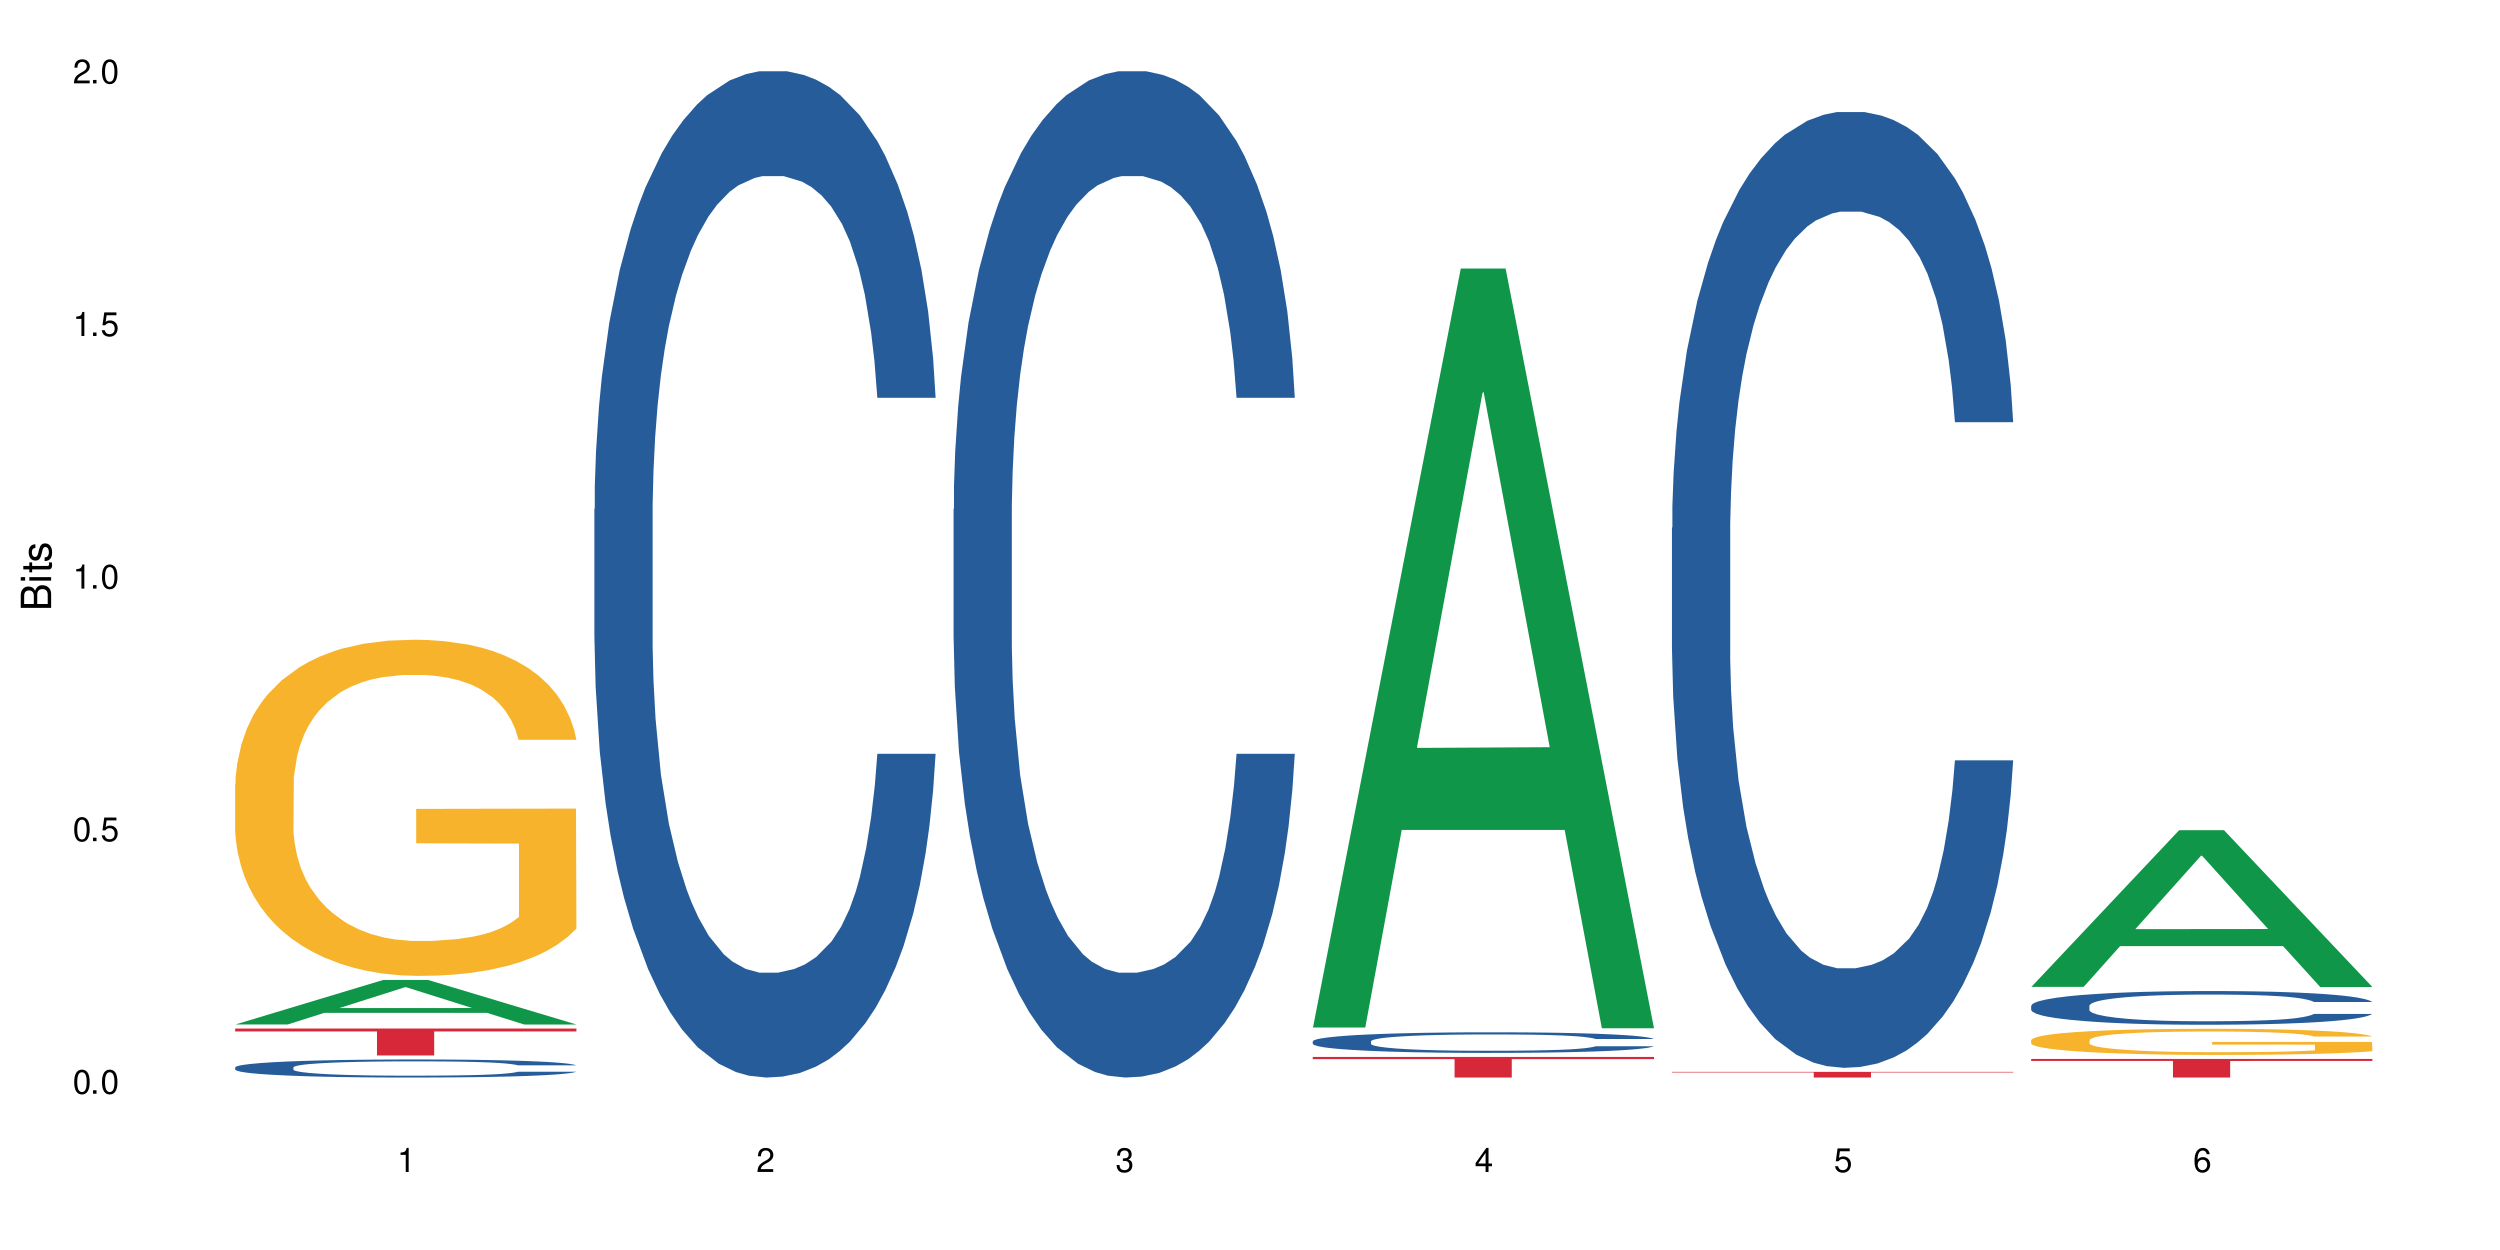 <?xml version="1.0" encoding="UTF-8"?>
<svg xmlns="http://www.w3.org/2000/svg" xmlns:xlink="http://www.w3.org/1999/xlink" width="720" height="360" viewBox="0 0 720 360">
<defs>
<g>
<g id="glyph-0-0">
</g>
<g id="glyph-0-1">
<path d="M 2.641 -6.938 C 2 -6.938 1.422 -6.656 1.078 -6.172 C 0.641 -5.562 0.406 -4.641 0.406 -3.359 C 0.406 -1.016 1.188 0.219 2.641 0.219 C 4.078 0.219 4.859 -1.016 4.859 -3.297 C 4.859 -4.641 4.656 -5.547 4.203 -6.172 C 3.844 -6.656 3.281 -6.938 2.641 -6.938 Z M 2.641 -6.188 C 3.547 -6.188 4 -5.25 4 -3.375 C 4 -1.406 3.562 -0.484 2.625 -0.484 C 1.734 -0.484 1.281 -1.438 1.281 -3.344 C 1.281 -5.25 1.734 -6.188 2.641 -6.188 Z M 2.641 -6.188 "/>
</g>
<g id="glyph-0-2">
<path d="M 1.828 -1 L 0.828 -1 L 0.828 0 L 1.828 0 Z M 1.828 -1 "/>
</g>
<g id="glyph-0-3">
<path d="M 4.562 -6.797 L 1.062 -6.797 L 0.547 -3.094 L 1.328 -3.094 C 1.719 -3.562 2.047 -3.734 2.578 -3.734 C 3.484 -3.734 4.062 -3.109 4.062 -2.094 C 4.062 -1.125 3.484 -0.531 2.578 -0.531 C 1.828 -0.531 1.375 -0.906 1.188 -1.672 L 0.328 -1.672 C 0.453 -1.109 0.547 -0.844 0.75 -0.594 C 1.125 -0.078 1.828 0.219 2.594 0.219 C 3.969 0.219 4.922 -0.781 4.922 -2.219 C 4.922 -3.562 4.031 -4.484 2.719 -4.484 C 2.25 -4.484 1.859 -4.359 1.469 -4.062 L 1.734 -5.969 L 4.562 -5.969 Z M 4.562 -6.797 "/>
</g>
<g id="glyph-0-4">
<path d="M 2.484 -4.938 L 2.484 0 L 3.328 0 L 3.328 -6.938 L 2.766 -6.938 C 2.469 -5.875 2.281 -5.734 0.984 -5.562 L 0.984 -4.938 Z M 2.484 -4.938 "/>
</g>
<g id="glyph-0-5">
<path d="M 4.859 -0.828 L 1.281 -0.828 C 1.359 -1.406 1.672 -1.781 2.5 -2.281 L 3.469 -2.828 C 4.406 -3.344 4.906 -4.062 4.906 -4.906 C 4.906 -5.484 4.672 -6.031 4.266 -6.406 C 3.859 -6.766 3.375 -6.938 2.719 -6.938 C 1.859 -6.938 1.219 -6.625 0.844 -6.031 C 0.609 -5.672 0.5 -5.234 0.484 -4.531 L 1.328 -4.531 C 1.359 -5.016 1.406 -5.281 1.531 -5.516 C 1.75 -5.938 2.188 -6.203 2.703 -6.203 C 3.469 -6.203 4.031 -5.641 4.031 -4.891 C 4.031 -4.344 3.719 -3.859 3.125 -3.516 L 2.234 -3 C 0.812 -2.172 0.406 -1.531 0.328 -0.016 L 4.859 -0.016 Z M 4.859 -0.828 "/>
</g>
<g id="glyph-0-6">
<path d="M 2.125 -3.188 L 2.578 -3.188 C 3.5 -3.188 3.984 -2.766 3.984 -1.922 C 3.984 -1.062 3.469 -0.531 2.594 -0.531 C 1.656 -0.531 1.203 -1 1.156 -2.016 L 0.312 -2.016 C 0.344 -1.453 0.438 -1.094 0.609 -0.781 C 0.953 -0.109 1.625 0.219 2.547 0.219 C 3.953 0.219 4.859 -0.625 4.859 -1.938 C 4.859 -2.828 4.516 -3.297 3.703 -3.594 C 4.344 -3.844 4.656 -4.328 4.656 -5.031 C 4.656 -6.219 3.875 -6.938 2.578 -6.938 C 1.203 -6.938 0.484 -6.172 0.453 -4.703 L 1.297 -4.703 C 1.312 -5.125 1.344 -5.359 1.453 -5.578 C 1.641 -5.969 2.062 -6.203 2.594 -6.203 C 3.344 -6.203 3.797 -5.75 3.797 -5 C 3.797 -4.516 3.609 -4.219 3.25 -4.047 C 3.016 -3.953 2.703 -3.922 2.125 -3.906 Z M 2.125 -3.188 "/>
</g>
<g id="glyph-0-7">
<path d="M 3.141 -1.672 L 3.141 0 L 3.984 0 L 3.984 -1.672 L 4.984 -1.672 L 4.984 -2.438 L 3.984 -2.438 L 3.984 -6.938 L 3.359 -6.938 L 0.266 -2.578 L 0.266 -1.672 Z M 3.141 -2.438 L 1 -2.438 L 3.141 -5.5 Z M 3.141 -2.438 "/>
</g>
<g id="glyph-0-8">
<path d="M 4.781 -5.125 C 4.609 -6.266 3.891 -6.938 2.844 -6.938 C 2.094 -6.938 1.422 -6.578 1.031 -5.953 C 0.594 -5.266 0.406 -4.422 0.406 -3.172 C 0.406 -2 0.578 -1.25 0.984 -0.641 C 1.359 -0.078 1.953 0.219 2.703 0.219 C 3.984 0.219 4.922 -0.75 4.922 -2.094 C 4.922 -3.375 4.062 -4.281 2.844 -4.281 C 2.172 -4.281 1.641 -4.031 1.281 -3.516 C 1.281 -5.234 1.828 -6.188 2.797 -6.188 C 3.391 -6.188 3.797 -5.797 3.938 -5.125 Z M 2.734 -3.531 C 3.547 -3.531 4.062 -2.953 4.062 -2.031 C 4.062 -1.156 3.484 -0.531 2.703 -0.531 C 1.922 -0.531 1.328 -1.188 1.328 -2.078 C 1.328 -2.938 1.906 -3.531 2.734 -3.531 Z M 2.734 -3.531 "/>
</g>
<g id="glyph-1-0">
</g>
<g id="glyph-1-1">
<path d="M 0 -0.953 L 0 -4.891 C 0 -5.719 -0.234 -6.344 -0.734 -6.797 C -1.188 -7.234 -1.812 -7.469 -2.5 -7.469 C -3.547 -7.469 -4.188 -7 -4.625 -5.875 C -4.984 -6.688 -5.625 -7.094 -6.531 -7.094 C -7.172 -7.094 -7.734 -6.859 -8.141 -6.391 C -8.562 -5.922 -8.75 -5.344 -8.75 -4.5 L -8.75 -0.953 Z M -4.984 -2.062 L -7.766 -2.062 L -7.766 -4.219 C -7.766 -4.844 -7.688 -5.203 -7.453 -5.5 C -7.219 -5.812 -6.859 -5.969 -6.375 -5.969 C -5.891 -5.969 -5.531 -5.812 -5.297 -5.5 C -5.062 -5.203 -4.984 -4.844 -4.984 -4.219 Z M -0.984 -2.062 L -4 -2.062 L -4 -4.781 C -4 -5.766 -3.438 -6.359 -2.484 -6.359 C -1.547 -6.359 -0.984 -5.766 -0.984 -4.781 Z M -0.984 -2.062 "/>
</g>
<g id="glyph-1-2">
<path d="M -6.281 -1.797 L -6.281 -0.797 L 0 -0.797 L 0 -1.797 Z M -8.75 -1.797 L -8.75 -0.797 L -7.484 -0.797 L -7.484 -1.797 Z M -8.75 -1.797 "/>
</g>
<g id="glyph-1-3">
<path d="M -6.281 -3.047 L -6.281 -2.016 L -8.016 -2.016 L -8.016 -1.016 L -6.281 -1.016 L -6.281 -0.172 L -5.469 -0.172 L -5.469 -1.016 L -0.719 -1.016 C -0.078 -1.016 0.281 -1.453 0.281 -2.234 C 0.281 -2.5 0.25 -2.719 0.188 -3.047 L -0.641 -3.047 C -0.609 -2.906 -0.594 -2.766 -0.594 -2.562 C -0.594 -2.141 -0.719 -2.016 -1.156 -2.016 L -5.469 -2.016 L -5.469 -3.047 Z M -6.281 -3.047 "/>
</g>
<g id="glyph-1-4">
<path d="M -4.531 -5.25 C -5.766 -5.25 -6.469 -4.422 -6.469 -2.969 C -6.469 -1.516 -5.719 -0.562 -4.547 -0.562 C -3.562 -0.562 -3.094 -1.062 -2.734 -2.562 L -2.516 -3.484 C -2.344 -4.188 -2.094 -4.469 -1.641 -4.469 C -1.047 -4.469 -0.641 -3.875 -0.641 -3 C -0.641 -2.453 -0.797 -2 -1.062 -1.75 C -1.25 -1.594 -1.422 -1.531 -1.875 -1.469 L -1.875 -0.406 C -0.422 -0.453 0.281 -1.266 0.281 -2.922 C 0.281 -4.5 -0.5 -5.516 -1.719 -5.516 C -2.656 -5.516 -3.172 -4.984 -3.469 -3.734 L -3.703 -2.766 C -3.891 -1.953 -4.156 -1.609 -4.594 -1.609 C -5.188 -1.609 -5.547 -2.125 -5.547 -2.938 C -5.547 -3.75 -5.203 -4.172 -4.531 -4.203 Z M -4.531 -5.25 "/>
</g>
</g>
</defs>
<rect x="-72" y="-36" width="864" height="432" fill="rgb(100%, 100%, 100%)" fill-opacity="1"/>
<path fill-rule="nonzero" fill="rgb(6.275%, 58.824%, 28.235%)" fill-opacity="1" d="M 67.73 295.051 L 67.836 295.039 L 110.359 282.227 L 123.273 282.227 L 166.008 295.062 L 150.992 295.062 L 140.281 291.711 L 93.352 291.711 L 82.852 295.051 L 67.73 295.051 L 97.863 290.324 L 135.977 290.312 L 116.973 284.324 L 116.766 284.312 L 116.555 284.348 L 97.758 290.312 L 97.863 290.324 Z M 67.73 295.051 "/>
<path fill-rule="nonzero" fill="rgb(14.51%, 36.078%, 60%)" fill-opacity="1" d="M 67.73 307.395 L 67.852 307.391 L 67.852 307.277 L 68.211 307.098 L 69.051 306.867 L 69.887 306.711 L 72.047 306.43 L 75.043 306.16 L 78.156 305.949 L 80.434 305.828 L 82.473 305.73 L 87.145 305.555 L 90.145 305.465 L 93.379 305.387 L 97.332 305.305 L 100.211 305.258 L 106.684 305.18 L 111.477 305.148 L 115.191 305.133 L 123.223 305.133 L 128.016 305.152 L 131.492 305.176 L 135.324 305.215 L 138.562 305.258 L 144.195 305.363 L 149.227 305.496 L 151.504 305.57 L 155.102 305.719 L 157.855 305.859 L 159.773 305.984 L 161.934 306.16 L 163.848 306.375 L 165.289 306.617 L 166.008 306.82 L 149.227 306.82 L 148.391 306.629 L 147.43 306.484 L 145.633 306.289 L 143.836 306.152 L 141.316 306.012 L 139.039 305.922 L 135.926 305.832 L 133.168 305.773 L 130.293 305.73 L 127.535 305.703 L 122.262 305.676 L 116.148 305.676 L 113.871 305.684 L 109.199 305.723 L 106.684 305.758 L 103.086 305.824 L 100.57 305.883 L 97.574 305.98 L 95.535 306.059 L 93.02 306.184 L 91.223 306.293 L 89.184 306.449 L 87.984 306.57 L 86.906 306.703 L 85.949 306.859 L 85.23 307.023 L 84.75 307.199 L 84.508 307.371 L 84.508 308.109 L 84.75 308.281 L 85.348 308.48 L 86.906 308.77 L 89.184 309.02 L 91.82 309.219 L 94.336 309.363 L 95.777 309.43 L 97.691 309.504 L 100.688 309.602 L 105.004 309.695 L 107.52 309.734 L 111.355 309.773 L 115.312 309.789 L 120.586 309.789 L 125.258 309.773 L 128.375 309.746 L 131.609 309.711 L 136.043 309.629 L 138.801 309.555 L 141.199 309.461 L 142.996 309.371 L 144.195 309.297 L 145.992 309.148 L 147.43 308.988 L 148.508 308.82 L 149.227 308.66 L 166.008 308.66 L 165.289 308.852 L 164.207 309.035 L 163.129 309.172 L 161.453 309.34 L 159.535 309.488 L 156.777 309.652 L 154.5 309.762 L 151.504 309.883 L 148.75 309.973 L 145.754 310.051 L 141.316 310.148 L 138.441 310.195 L 135.324 310.238 L 131.609 310.277 L 126.938 310.309 L 121.902 310.328 L 117.227 310.332 L 112.195 310.324 L 108.48 310.305 L 103.566 310.262 L 97.453 310.176 L 93.02 310.086 L 89.543 309.996 L 86.547 309.898 L 83.191 309.773 L 78.875 309.562 L 76.238 309.402 L 74.441 309.27 L 72.406 309.082 L 70.969 308.918 L 69.289 308.648 L 68.09 308.312 L 67.73 308.051 Z M 67.73 307.395 "/>
<path fill-rule="nonzero" fill="rgb(96.863%, 70.196%, 16.863%)" fill-opacity="1" d="M 67.73 225.711 L 67.852 225.621 L 67.852 223.852 L 68.332 219.871 L 69.527 214.391 L 71.086 209.883 L 72.766 206.344 L 73.844 204.488 L 75.641 201.836 L 77.199 199.891 L 81.152 195.91 L 86.188 192.195 L 88.945 190.605 L 92.059 189.102 L 96.496 187.422 L 98.531 186.801 L 104.766 185.387 L 111.836 184.504 L 119.625 184.238 L 123.223 184.328 L 128.133 184.68 L 134.848 185.652 L 138.68 186.535 L 141.676 187.422 L 144.793 188.57 L 148.629 190.34 L 152.223 192.461 L 155.102 194.582 L 157.977 197.234 L 160.375 200.066 L 162.41 203.16 L 164.207 206.875 L 165.289 209.969 L 166.008 213.062 L 149.348 213.062 L 148.391 209.969 L 147.309 207.582 L 145.512 204.664 L 143.715 202.543 L 141.918 200.863 L 138.562 198.562 L 135.684 197.148 L 132.09 195.91 L 128.613 195.113 L 124.66 194.582 L 122.262 194.406 L 115.91 194.406 L 110.156 195.027 L 106.801 195.734 L 104.406 196.441 L 101.047 197.766 L 99.012 198.828 L 97.812 199.535 L 94.219 202.277 L 91.82 204.754 L 90.504 206.434 L 88.824 209.086 L 87.625 211.473 L 86.309 215.008 L 85.59 217.664 L 84.629 223.676 L 84.508 239.59 L 84.871 242.953 L 85.59 246.578 L 86.547 249.762 L 87.984 253.121 L 89.422 255.684 L 91.941 259.133 L 94.098 261.434 L 95.777 262.938 L 99.012 265.324 L 100.328 266.121 L 103.445 267.711 L 106.684 268.949 L 110.637 270.012 L 113.633 270.539 L 118.426 270.984 L 124.539 270.984 L 131.73 270.453 L 136.285 269.746 L 139.398 269.039 L 141.438 268.418 L 143.953 267.445 L 145.754 266.562 L 147.43 265.59 L 149.469 264.086 L 149.469 242.953 L 119.863 242.863 L 119.863 232.961 L 165.887 232.871 L 166.008 267.445 L 163.488 269.832 L 160.375 272.133 L 157.379 273.902 L 154.262 275.402 L 149.828 277.082 L 146.23 278.145 L 140.719 279.383 L 135.684 280.18 L 130.41 280.711 L 125.738 280.973 L 120.223 281.062 L 115.312 280.887 L 110.039 280.355 L 105.844 279.648 L 102.008 278.766 L 98.172 277.613 L 93.379 275.758 L 90.262 274.254 L 87.027 272.398 L 83.789 270.188 L 80.914 267.801 L 78.996 265.941 L 77.078 263.82 L 75.043 261.168 L 73.125 258.16 L 71.688 255.418 L 70.367 252.324 L 69.41 249.406 L 68.449 245.43 L 67.969 242.246 L 67.73 239.504 Z M 67.73 225.711 "/>
<path fill-rule="nonzero" fill="rgb(83.922%, 15.686%, 22.353%)" fill-opacity="1" d="M 67.73 296.227 L 166.008 296.227 L 166.008 297.055 L 125.047 297.062 L 125.047 303.969 L 108.57 303.969 L 108.57 297.07 L 108.332 297.055 L 67.73 297.055 Z M 67.73 296.227 "/>
<path fill-rule="nonzero" fill="rgb(14.51%, 36.078%, 60%)" fill-opacity="1" d="M 171.18 146.621 L 171.297 146.355 L 171.297 140 L 171.66 129.934 L 172.496 117.215 L 173.336 108.477 L 175.492 92.844 L 178.488 77.746 L 181.605 66.09 L 183.883 59.203 L 185.922 53.902 L 190.594 44.102 L 193.59 39.07 L 196.828 34.566 L 200.781 30.062 L 203.656 27.414 L 210.129 23.176 L 214.922 21.32 L 218.641 20.527 L 226.668 20.527 L 231.461 21.586 L 234.938 22.91 L 238.773 25.031 L 242.008 27.414 L 247.641 33.242 L 252.676 40.66 L 254.953 44.898 L 258.547 53.109 L 261.305 61.055 L 263.223 67.945 L 265.379 77.746 L 267.297 89.668 L 268.734 103.176 L 269.453 114.566 L 252.676 114.566 L 251.836 103.973 L 250.879 95.758 L 249.082 84.898 L 247.281 77.215 L 244.766 69.535 L 242.488 64.5 L 239.371 59.469 L 236.617 56.289 L 233.738 53.902 L 230.984 52.316 L 225.711 50.727 L 219.598 50.727 L 217.32 51.254 L 212.645 53.375 L 210.129 55.23 L 206.535 58.938 L 204.016 62.383 L 201.02 67.68 L 198.984 72.184 L 196.469 79.07 L 194.668 85.164 L 192.633 93.906 L 191.434 100.527 L 190.355 107.945 L 189.395 116.688 L 188.676 125.957 L 188.199 135.762 L 187.957 145.297 L 187.957 186.355 L 188.199 195.895 L 188.797 207.02 L 190.355 223.18 L 192.633 237.219 L 195.27 248.344 L 197.785 256.293 L 199.223 260 L 201.141 264.238 L 204.137 269.535 L 208.453 274.836 L 210.969 276.953 L 214.805 279.074 L 218.758 280.133 L 224.031 280.133 L 228.707 279.074 L 231.82 277.75 L 235.059 275.629 L 239.492 271.125 L 242.25 266.887 L 244.645 261.855 L 246.445 256.82 L 247.641 252.582 L 249.441 244.371 L 250.879 235.363 L 251.957 226.094 L 252.676 217.086 L 269.453 217.086 L 268.734 227.684 L 267.656 238.012 L 266.578 245.695 L 264.898 254.969 L 262.984 263.18 L 260.227 272.449 L 257.949 278.543 L 254.953 285.168 L 252.195 290.199 L 249.199 294.703 L 244.766 300 L 241.891 302.648 L 238.773 305.035 L 235.059 307.152 L 230.383 309.008 L 225.352 310.066 L 220.676 310.332 L 215.645 309.801 L 211.926 308.742 L 207.012 306.359 L 200.902 301.59 L 196.469 296.559 L 192.992 291.523 L 189.996 286.227 L 186.641 279.074 L 182.324 267.418 L 179.688 258.41 L 177.891 250.992 L 175.852 240.664 L 174.414 231.391 L 172.738 216.555 L 171.539 197.746 L 171.18 183.18 Z M 171.18 146.621 "/>
<path fill-rule="nonzero" fill="rgb(14.51%, 36.078%, 60%)" fill-opacity="1" d="M 274.629 146.621 L 274.746 146.355 L 274.746 140 L 275.105 129.934 L 275.945 117.215 L 276.785 108.477 L 278.941 92.844 L 281.938 77.746 L 285.055 66.09 L 287.332 59.203 L 289.367 53.902 L 294.043 44.102 L 297.039 39.07 L 300.273 34.566 L 304.23 30.062 L 307.105 27.414 L 313.578 23.176 L 318.371 21.32 L 322.086 20.527 L 330.117 20.527 L 334.91 21.586 L 338.387 22.91 L 342.223 25.031 L 345.457 27.414 L 351.09 33.242 L 356.125 40.66 L 358.402 44.898 L 361.996 53.109 L 364.754 61.055 L 366.672 67.945 L 368.828 77.746 L 370.746 89.668 L 372.184 103.176 L 372.902 114.566 L 356.125 114.566 L 355.285 103.973 L 354.324 95.758 L 352.527 84.898 L 350.73 77.215 L 348.215 69.535 L 345.938 64.5 L 342.82 59.469 L 340.062 56.289 L 337.188 53.902 L 334.43 52.316 L 329.156 50.727 L 323.047 50.727 L 320.77 51.254 L 316.094 53.375 L 313.578 55.23 L 309.98 58.938 L 307.465 62.383 L 304.469 67.68 L 302.434 72.184 L 299.914 79.07 L 298.117 85.164 L 296.078 93.906 L 294.883 100.527 L 293.801 107.945 L 292.844 116.688 L 292.125 125.957 L 291.645 135.762 L 291.406 145.297 L 291.406 186.355 L 291.645 195.895 L 292.246 207.02 L 293.801 223.18 L 296.078 237.219 L 298.715 248.344 L 301.234 256.293 L 302.672 260 L 304.59 264.238 L 307.586 269.535 L 311.898 274.836 L 314.418 276.953 L 318.25 279.074 L 322.207 280.133 L 327.48 280.133 L 332.152 279.074 L 335.27 277.75 L 338.508 275.629 L 342.941 271.125 L 345.695 266.887 L 348.094 261.855 L 349.891 256.82 L 351.09 252.582 L 352.887 244.371 L 354.324 235.363 L 355.406 226.094 L 356.125 217.086 L 372.902 217.086 L 372.184 227.684 L 371.105 238.012 L 370.027 245.695 L 368.348 254.969 L 366.43 263.18 L 363.676 272.449 L 361.398 278.543 L 358.402 285.168 L 355.645 290.199 L 352.648 294.703 L 348.215 300 L 345.336 302.648 L 342.223 305.035 L 338.508 307.152 L 333.832 309.008 L 328.797 310.066 L 324.125 310.332 L 319.09 309.801 L 315.375 308.742 L 310.461 306.359 L 304.348 301.59 L 299.914 296.559 L 296.438 291.523 L 293.441 286.227 L 290.086 279.074 L 285.773 267.418 L 283.137 258.41 L 281.34 250.992 L 279.301 240.664 L 277.863 231.391 L 276.184 216.555 L 274.988 197.746 L 274.629 183.18 Z M 274.629 146.621 "/>
<path fill-rule="nonzero" fill="rgb(6.275%, 58.824%, 28.235%)" fill-opacity="1" d="M 378.074 295.934 L 378.18 295.73 L 420.703 77.332 L 433.617 77.332 L 476.352 296.141 L 461.336 296.141 L 450.625 239.023 L 403.695 239.023 L 393.195 295.934 L 378.074 295.934 L 408.207 215.398 L 446.32 215.191 L 427.316 113.082 L 427.109 112.875 L 426.898 113.492 L 408.105 215.191 L 408.207 215.398 Z M 378.074 295.934 "/>
<path fill-rule="nonzero" fill="rgb(14.51%, 36.078%, 60%)" fill-opacity="1" d="M 378.074 299.887 L 378.195 299.879 L 378.195 299.75 L 378.555 299.543 L 379.395 299.285 L 380.23 299.105 L 382.391 298.785 L 385.387 298.477 L 388.5 298.238 L 390.777 298.098 L 392.816 297.988 L 397.492 297.785 L 400.488 297.684 L 403.723 297.594 L 407.676 297.5 L 410.555 297.445 L 417.027 297.359 L 421.82 297.32 L 425.535 297.305 L 433.566 297.305 L 438.359 297.328 L 441.836 297.352 L 445.668 297.398 L 448.906 297.445 L 454.539 297.566 L 459.57 297.715 L 461.848 297.805 L 465.445 297.973 L 468.199 298.133 L 470.117 298.273 L 472.277 298.477 L 474.191 298.719 L 475.633 298.996 L 476.352 299.23 L 459.57 299.23 L 458.734 299.012 L 457.773 298.844 L 455.977 298.621 L 454.18 298.465 L 451.66 298.309 L 449.383 298.203 L 446.27 298.102 L 443.512 298.035 L 440.637 297.988 L 437.879 297.957 L 432.605 297.922 L 426.492 297.922 L 424.215 297.934 L 419.543 297.977 L 417.027 298.016 L 413.43 298.09 L 410.914 298.16 L 407.918 298.27 L 405.879 298.363 L 403.363 298.504 L 401.566 298.629 L 399.527 298.805 L 398.328 298.941 L 397.25 299.094 L 396.293 299.273 L 395.574 299.461 L 395.094 299.664 L 394.855 299.859 L 394.855 300.699 L 395.094 300.895 L 395.691 301.121 L 397.25 301.453 L 399.527 301.738 L 402.164 301.969 L 404.68 302.129 L 406.121 302.207 L 408.035 302.293 L 411.035 302.402 L 415.348 302.512 L 417.863 302.555 L 421.699 302.598 L 425.656 302.617 L 430.93 302.617 L 435.602 302.598 L 438.719 302.57 L 441.953 302.527 L 446.387 302.434 L 449.145 302.348 L 451.543 302.246 L 453.34 302.141 L 454.539 302.055 L 456.336 301.887 L 457.773 301.703 L 458.852 301.512 L 459.57 301.328 L 476.352 301.328 L 475.633 301.543 L 474.555 301.758 L 473.473 301.914 L 471.797 302.102 L 469.879 302.27 L 467.121 302.461 L 464.844 302.586 L 461.848 302.723 L 459.094 302.824 L 456.098 302.918 L 451.66 303.023 L 448.785 303.078 L 445.668 303.129 L 441.953 303.172 L 437.281 303.211 L 432.246 303.23 L 427.574 303.238 L 422.539 303.227 L 418.824 303.203 L 413.91 303.156 L 407.797 303.059 L 403.363 302.953 L 399.887 302.852 L 396.891 302.742 L 393.535 302.598 L 389.223 302.359 L 386.586 302.172 L 384.785 302.023 L 382.75 301.809 L 381.312 301.621 L 379.633 301.316 L 378.434 300.934 L 378.074 300.633 Z M 378.074 299.887 "/>
<path fill-rule="nonzero" fill="rgb(83.922%, 15.686%, 22.353%)" fill-opacity="1" d="M 378.074 304.402 L 476.352 304.402 L 476.352 305.035 L 435.391 305.039 L 435.391 310.332 L 418.914 310.332 L 418.914 305.047 L 418.676 305.035 L 378.074 305.035 Z M 378.074 304.402 "/>
<path fill-rule="nonzero" fill="rgb(14.51%, 36.078%, 60%)" fill-opacity="1" d="M 481.523 152.047 L 481.645 151.793 L 481.645 145.754 L 482.004 136.195 L 482.84 124.117 L 483.68 115.812 L 485.836 100.969 L 488.832 86.629 L 491.949 75.559 L 494.227 69.016 L 496.266 63.984 L 500.938 54.672 L 503.934 49.895 L 507.172 45.617 L 511.125 41.34 L 514 38.82 L 520.473 34.797 L 525.27 33.035 L 528.984 32.281 L 537.012 32.281 L 541.809 33.285 L 545.281 34.543 L 549.117 36.559 L 552.352 38.82 L 557.984 44.359 L 563.02 51.402 L 565.297 55.43 L 568.891 63.227 L 571.648 70.777 L 573.566 77.316 L 575.723 86.629 L 577.641 97.949 L 579.078 110.781 L 579.797 121.602 L 563.02 121.602 L 562.18 111.535 L 561.223 103.738 L 559.426 93.422 L 557.625 86.125 L 555.109 78.828 L 552.832 74.047 L 549.715 69.266 L 546.961 66.246 L 544.082 63.984 L 541.328 62.473 L 536.055 60.965 L 529.941 60.965 L 527.664 61.469 L 522.992 63.48 L 520.473 65.242 L 516.879 68.762 L 514.363 72.035 L 511.367 77.066 L 509.328 81.344 L 506.812 87.887 L 505.012 93.672 L 502.977 101.977 L 501.777 108.266 L 500.699 115.312 L 499.738 123.613 L 499.02 132.422 L 498.543 141.73 L 498.301 150.789 L 498.301 189.789 L 498.543 198.844 L 499.141 209.414 L 500.699 224.762 L 502.977 238.098 L 505.613 248.664 L 508.129 256.211 L 509.566 259.734 L 511.484 263.762 L 514.48 268.793 L 518.797 273.824 L 521.312 275.836 L 525.148 277.852 L 529.102 278.855 L 534.375 278.855 L 539.051 277.852 L 542.168 276.594 L 545.402 274.578 L 549.836 270.301 L 552.594 266.277 L 554.988 261.496 L 556.789 256.715 L 557.984 252.691 L 559.785 244.891 L 561.223 236.336 L 562.301 227.527 L 563.02 218.973 L 579.797 218.973 L 579.078 229.039 L 578 238.852 L 576.922 246.148 L 575.246 254.953 L 573.328 262.754 L 570.57 271.559 L 568.293 277.348 L 565.297 283.637 L 562.539 288.418 L 559.543 292.695 L 555.109 297.727 L 552.234 300.242 L 549.117 302.508 L 545.402 304.52 L 540.727 306.281 L 535.695 307.289 L 531.02 307.539 L 525.988 307.035 L 522.27 306.031 L 517.359 303.766 L 511.246 299.238 L 506.812 294.457 L 503.336 289.676 L 500.34 284.645 L 496.984 277.852 L 492.668 266.781 L 490.031 258.227 L 488.234 251.18 L 486.195 241.367 L 484.758 232.562 L 483.082 218.473 L 481.883 200.605 L 481.523 186.77 Z M 481.523 152.047 "/>
<path fill-rule="nonzero" fill="rgb(83.922%, 15.686%, 22.353%)" fill-opacity="1" d="M 481.523 308.703 L 579.797 308.703 L 579.797 308.879 L 538.84 308.879 L 538.84 310.332 L 522.363 310.332 L 522.363 308.883 L 522.121 308.879 L 481.523 308.879 Z M 481.523 308.703 "/>
<path fill-rule="nonzero" fill="rgb(6.275%, 58.824%, 28.235%)" fill-opacity="1" d="M 584.973 284.227 L 585.074 284.184 L 627.598 239.094 L 640.512 239.094 L 683.246 284.266 L 668.23 284.266 L 657.523 272.477 L 610.59 272.477 L 600.09 284.227 L 584.973 284.227 L 615.105 267.598 L 653.219 267.555 L 634.215 246.473 L 634.004 246.43 L 633.793 246.559 L 615 267.555 L 615.105 267.598 Z M 584.973 284.227 "/>
<path fill-rule="nonzero" fill="rgb(14.51%, 36.078%, 60%)" fill-opacity="1" d="M 584.973 289.648 L 585.09 289.641 L 585.09 289.43 L 585.449 289.094 L 586.289 288.668 L 587.129 288.375 L 589.285 287.852 L 592.281 287.348 L 595.398 286.957 L 597.676 286.727 L 599.711 286.547 L 604.387 286.219 L 607.383 286.051 L 610.617 285.902 L 614.574 285.75 L 617.449 285.66 L 623.922 285.52 L 628.715 285.457 L 632.43 285.43 L 640.461 285.43 L 645.254 285.465 L 648.73 285.512 L 652.566 285.582 L 655.801 285.66 L 661.434 285.855 L 666.469 286.105 L 668.746 286.246 L 672.34 286.52 L 675.098 286.789 L 677.016 287.02 L 679.172 287.348 L 681.09 287.746 L 682.527 288.195 L 683.246 288.578 L 666.469 288.578 L 665.629 288.223 L 664.672 287.949 L 662.871 287.586 L 661.074 287.328 L 658.559 287.07 L 656.281 286.902 L 653.164 286.734 L 650.406 286.629 L 647.531 286.547 L 644.773 286.496 L 639.504 286.441 L 633.391 286.441 L 631.113 286.461 L 626.438 286.531 L 623.922 286.594 L 620.328 286.715 L 617.809 286.832 L 614.812 287.008 L 612.777 287.16 L 610.258 287.391 L 608.461 287.594 L 606.426 287.887 L 605.227 288.109 L 604.148 288.355 L 603.188 288.648 L 602.469 288.957 L 601.988 289.285 L 601.75 289.605 L 601.75 290.98 L 601.988 291.297 L 602.59 291.672 L 604.148 292.211 L 606.426 292.68 L 609.059 293.055 L 611.578 293.32 L 613.016 293.445 L 614.934 293.586 L 617.93 293.762 L 622.242 293.941 L 624.762 294.012 L 628.598 294.082 L 632.551 294.117 L 637.824 294.117 L 642.5 294.082 L 645.613 294.039 L 648.852 293.965 L 653.285 293.816 L 656.043 293.676 L 658.438 293.504 L 660.234 293.336 L 661.434 293.195 L 663.23 292.922 L 664.672 292.621 L 665.75 292.309 L 666.469 292.008 L 683.246 292.008 L 682.527 292.363 L 681.449 292.707 L 680.371 292.965 L 678.691 293.273 L 676.773 293.551 L 674.02 293.859 L 671.742 294.062 L 668.746 294.285 L 665.988 294.453 L 662.992 294.605 L 658.559 294.781 L 655.68 294.871 L 652.566 294.949 L 648.852 295.02 L 644.176 295.082 L 639.141 295.117 L 634.469 295.129 L 629.434 295.109 L 625.719 295.074 L 620.805 294.996 L 614.695 294.836 L 610.258 294.668 L 606.785 294.5 L 603.789 294.32 L 600.43 294.082 L 596.117 293.691 L 593.48 293.391 L 591.684 293.141 L 589.645 292.797 L 588.207 292.488 L 586.527 291.988 L 585.332 291.359 L 584.973 290.875 Z M 584.973 289.648 "/>
<path fill-rule="nonzero" fill="rgb(96.863%, 70.196%, 16.863%)" fill-opacity="1" d="M 584.973 299.516 L 585.09 299.508 L 585.09 299.371 L 585.57 299.062 L 586.77 298.637 L 588.328 298.285 L 590.004 298.008 L 591.082 297.867 L 592.883 297.66 L 594.438 297.508 L 598.395 297.199 L 603.426 296.91 L 606.184 296.785 L 609.301 296.668 L 613.734 296.539 L 615.773 296.492 L 622.004 296.383 L 629.074 296.312 L 636.867 296.293 L 640.461 296.297 L 645.375 296.324 L 652.086 296.402 L 655.922 296.469 L 658.918 296.539 L 662.035 296.629 L 665.867 296.766 L 669.465 296.93 L 672.34 297.094 L 675.215 297.301 L 677.613 297.523 L 679.652 297.762 L 681.449 298.051 L 682.527 298.293 L 683.246 298.531 L 666.586 298.531 L 665.629 298.293 L 664.551 298.105 L 662.754 297.879 L 660.953 297.715 L 659.156 297.582 L 655.801 297.406 L 652.926 297.297 L 649.328 297.199 L 645.855 297.137 L 641.898 297.094 L 639.504 297.082 L 633.148 297.082 L 627.398 297.129 L 624.043 297.184 L 621.645 297.238 L 618.289 297.344 L 616.25 297.426 L 615.055 297.48 L 611.457 297.695 L 609.059 297.887 L 607.742 298.016 L 606.062 298.223 L 604.867 298.406 L 603.547 298.684 L 602.828 298.891 L 601.871 299.355 L 601.75 300.594 L 602.109 300.855 L 602.828 301.137 L 603.789 301.383 L 605.227 301.645 L 606.664 301.844 L 609.18 302.113 L 611.336 302.289 L 613.016 302.406 L 616.25 302.594 L 617.57 302.656 L 620.688 302.777 L 623.922 302.875 L 627.875 302.957 L 630.871 303 L 635.668 303.031 L 641.777 303.031 L 648.969 302.992 L 653.523 302.938 L 656.641 302.883 L 658.676 302.832 L 661.195 302.758 L 662.992 302.688 L 664.672 302.613 L 666.707 302.496 L 666.707 300.855 L 637.105 300.848 L 637.105 300.078 L 683.125 300.07 L 683.246 302.758 L 680.73 302.945 L 677.613 303.121 L 674.617 303.258 L 671.5 303.375 L 667.066 303.508 L 663.473 303.59 L 657.957 303.688 L 652.926 303.746 L 647.652 303.789 L 642.977 303.809 L 637.465 303.816 L 632.551 303.801 L 627.277 303.762 L 623.082 303.707 L 619.246 303.637 L 615.414 303.547 L 610.617 303.402 L 607.504 303.285 L 604.266 303.145 L 601.031 302.973 L 598.156 302.785 L 596.238 302.641 L 594.32 302.477 L 592.281 302.27 L 590.363 302.035 L 588.926 301.824 L 587.609 301.582 L 586.648 301.355 L 585.691 301.047 L 585.211 300.801 L 584.973 300.586 Z M 584.973 299.516 "/>
<path fill-rule="nonzero" fill="rgb(83.922%, 15.686%, 22.353%)" fill-opacity="1" d="M 584.973 304.98 L 683.246 304.98 L 683.246 305.555 L 642.289 305.559 L 642.289 310.332 L 625.809 310.332 L 625.809 305.562 L 625.57 305.555 L 584.973 305.555 Z M 584.973 304.98 "/>
<g fill="rgb(0%, 0%, 0%)" fill-opacity="1">
<use xlink:href="#glyph-0-1" x="20.965" y="314.993"/>
<use xlink:href="#glyph-0-2" x="25.965" y="314.993"/>
<use xlink:href="#glyph-0-1" x="28.965" y="314.993"/>
</g>
<g fill="rgb(0%, 0%, 0%)" fill-opacity="1">
<use xlink:href="#glyph-0-1" x="20.965" y="242.251"/>
<use xlink:href="#glyph-0-2" x="25.965" y="242.251"/>
<use xlink:href="#glyph-0-3" x="28.965" y="242.251"/>
</g>
<g fill="rgb(0%, 0%, 0%)" fill-opacity="1">
<use xlink:href="#glyph-0-4" x="20.965" y="169.509"/>
<use xlink:href="#glyph-0-2" x="25.965" y="169.509"/>
<use xlink:href="#glyph-0-1" x="28.965" y="169.509"/>
</g>
<g fill="rgb(0%, 0%, 0%)" fill-opacity="1">
<use xlink:href="#glyph-0-4" x="20.965" y="96.767"/>
<use xlink:href="#glyph-0-2" x="25.965" y="96.767"/>
<use xlink:href="#glyph-0-3" x="28.965" y="96.767"/>
</g>
<g fill="rgb(0%, 0%, 0%)" fill-opacity="1">
<use xlink:href="#glyph-0-5" x="20.965" y="24.024"/>
<use xlink:href="#glyph-0-2" x="25.965" y="24.024"/>
<use xlink:href="#glyph-0-1" x="28.965" y="24.024"/>
</g>
<g fill="rgb(0%, 0%, 0%)" fill-opacity="1">
<use xlink:href="#glyph-0-4" x="114.367" y="337.532"/>
</g>
<g fill="rgb(0%, 0%, 0%)" fill-opacity="1">
<use xlink:href="#glyph-0-5" x="217.816" y="337.532"/>
</g>
<g fill="rgb(0%, 0%, 0%)" fill-opacity="1">
<use xlink:href="#glyph-0-6" x="321.266" y="337.532"/>
</g>
<g fill="rgb(0%, 0%, 0%)" fill-opacity="1">
<use xlink:href="#glyph-0-7" x="424.711" y="337.532"/>
</g>
<g fill="rgb(0%, 0%, 0%)" fill-opacity="1">
<use xlink:href="#glyph-0-3" x="528.16" y="337.532"/>
</g>
<g fill="rgb(0%, 0%, 0%)" fill-opacity="1">
<use xlink:href="#glyph-0-8" x="631.609" y="337.532"/>
</g>
<g fill="rgb(0%, 0%, 0%)" fill-opacity="1">
<use xlink:href="#glyph-1-1" x="14.725" y="176.012"/>
<use xlink:href="#glyph-1-2" x="14.725" y="168.012"/>
<use xlink:href="#glyph-1-3" x="14.725" y="165.012"/>
<use xlink:href="#glyph-1-4" x="14.725" y="162.012"/>
</g>
</svg>
